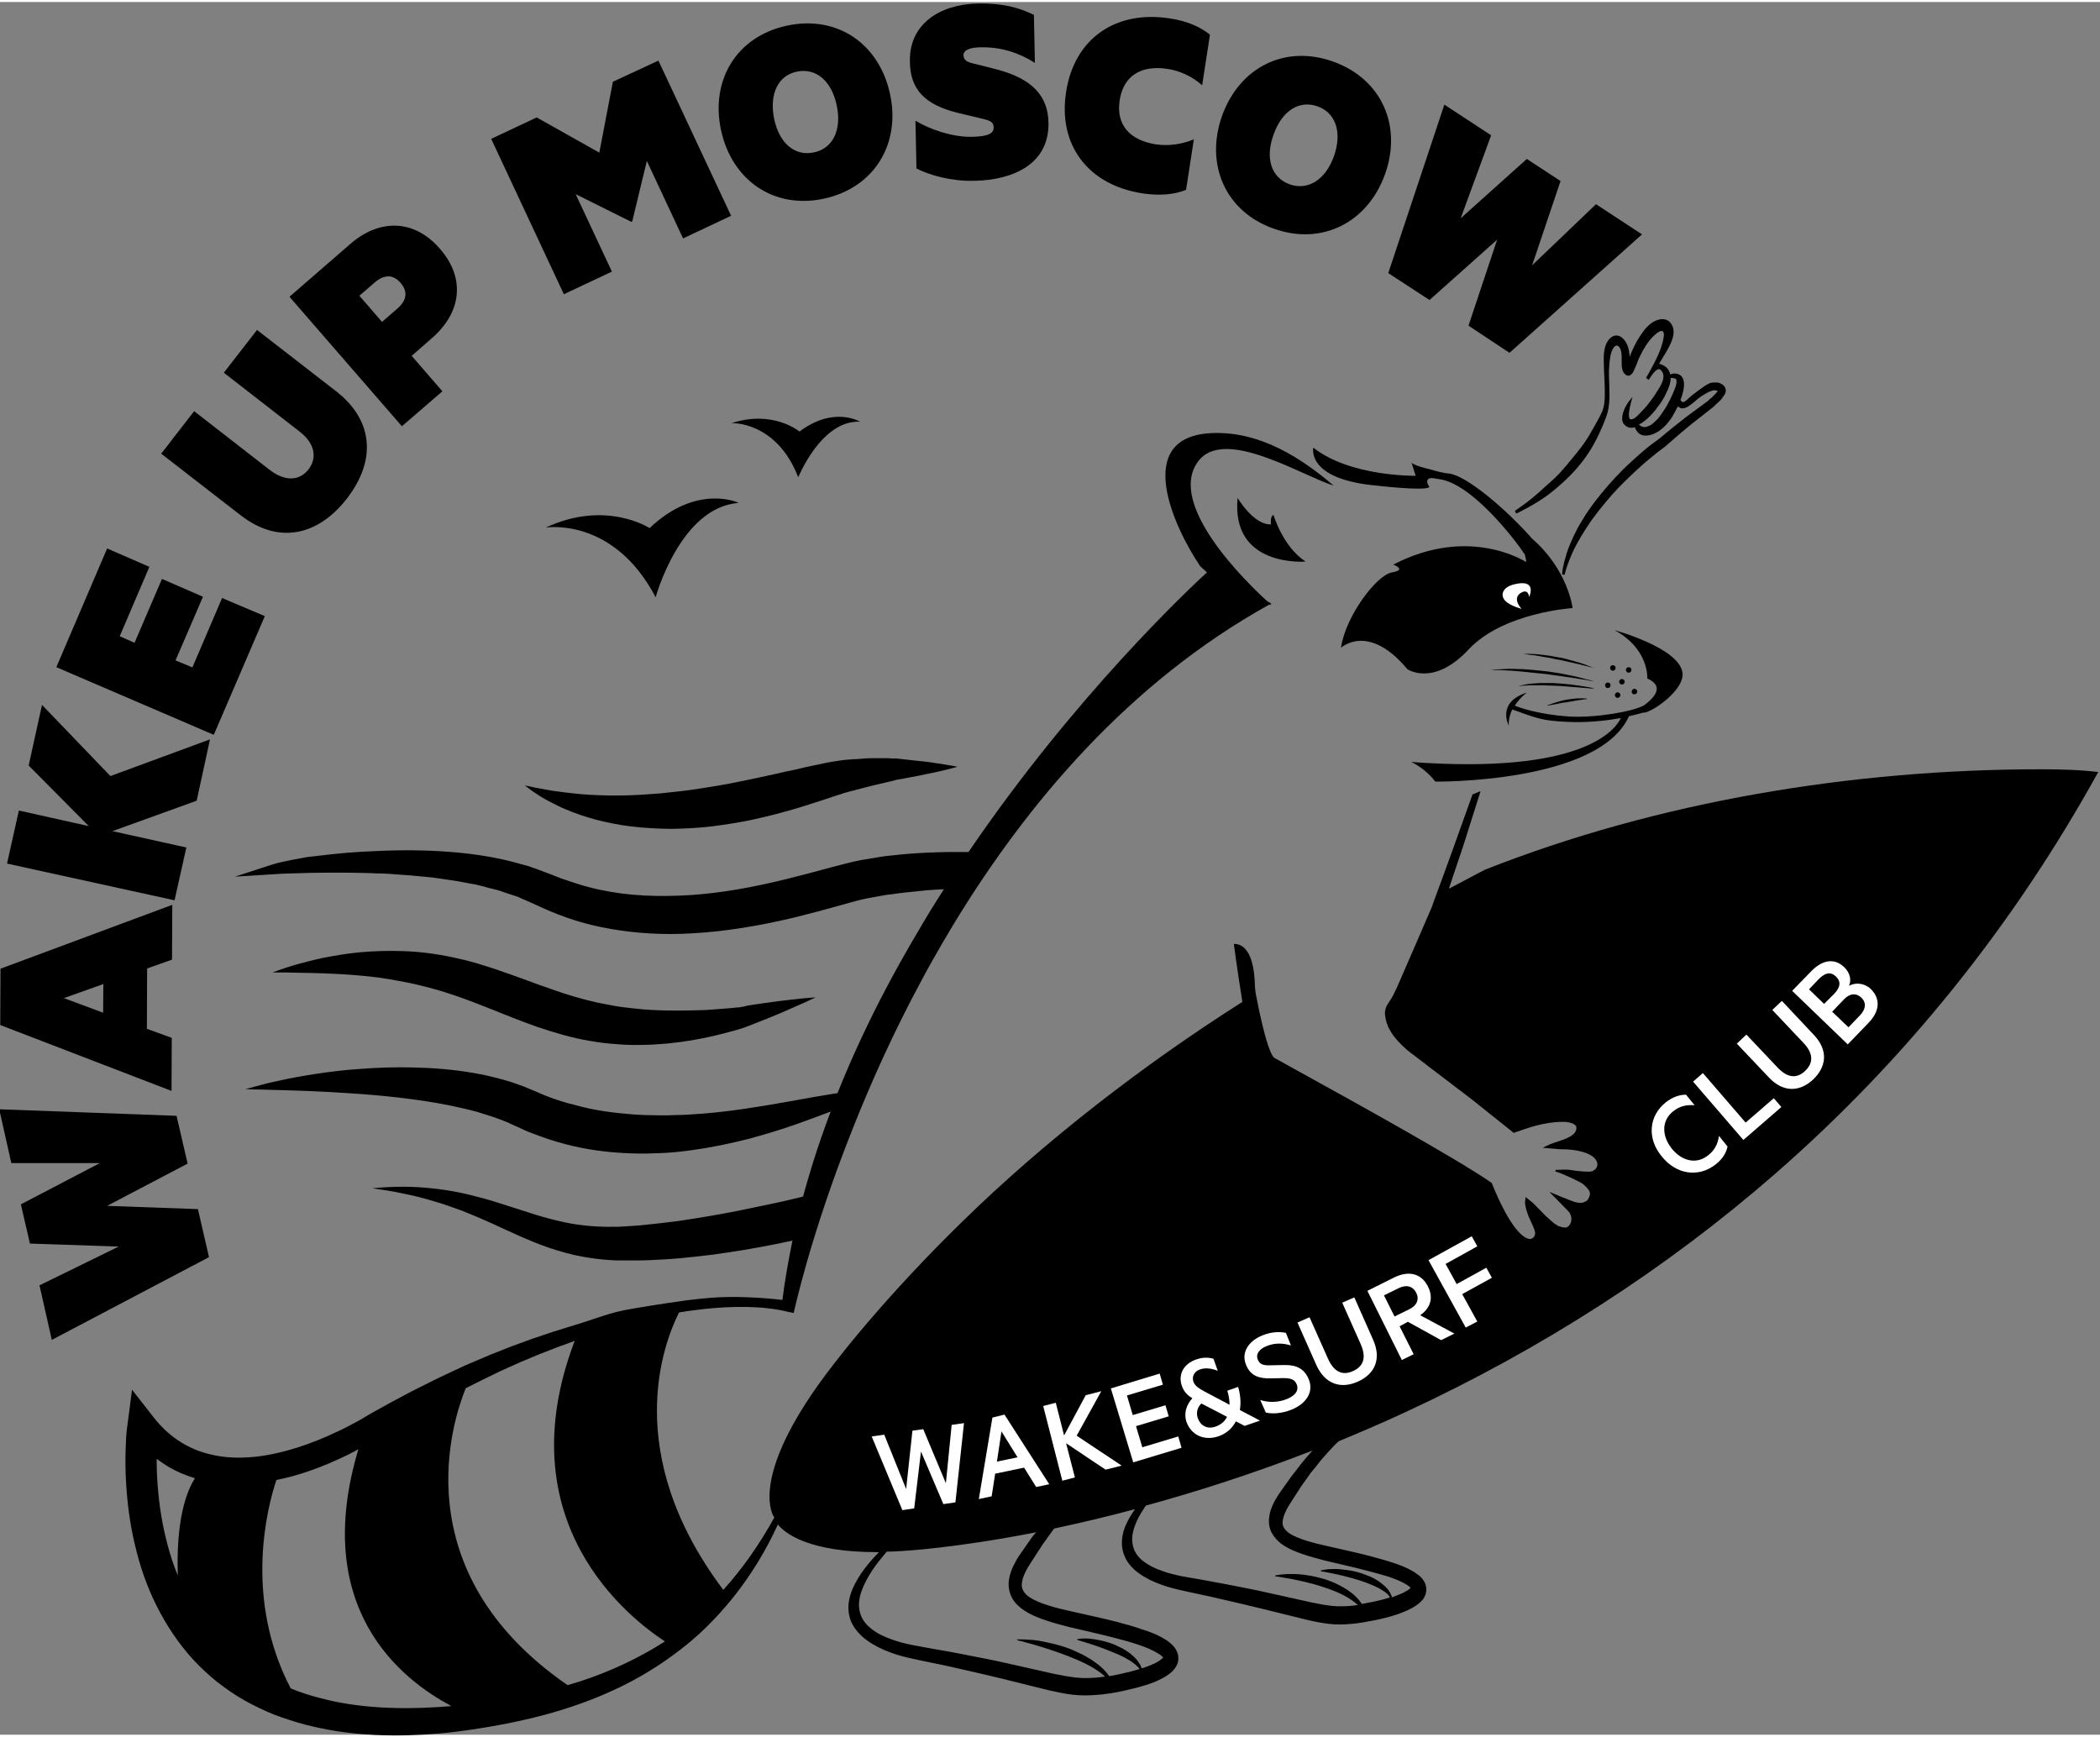 <?xml version="1.0" encoding="utf-8"?>
<!-- Generator: Adobe Illustrator 24.1.1, SVG Export Plug-In . SVG Version: 6.00 Build 0)  -->
<!DOCTYPE svg PUBLIC "-//W3C//DTD SVG 1.1//EN" "http://www.w3.org/Graphics/SVG/1.1/DTD/svg11.dtd">
<svg version="1.1" id="Слой_1" xmlns="http://www.w3.org/2000/svg" xmlns:xlink="http://www.w3.org/1999/xlink" x="0px" y="0px"
	 viewBox="0 0 835 689" style="enable-background:new 0 0 835 689;" xml:space="preserve" height="110px" width="133px">
<rect x="0" y="0" width="835" height="689" fill="#808080" stroke="none"/>
<g>
	<g>
		<path d="M553.5,226.8c-6.1,1-18.5,17.4-20.3,30c0,0,10.8-10.2,26.4,8.5c0,0,10.3,7.1,24.2-7.7c13.8-14.9,41.5-16.6,41.5-16.6
			s-1.8-15.2-16.1-27.6c-9.9-11.3-26.1-25.2-33.1-25.9c-2.4-0.2-4.8-0.9-7.2-1.6c-1.2-0.3-7.3-1.7-7.7-2.9l1.7,5.4
			c0,0-26.1,0.4-40.7-11.2c0,0-2.9,12,23.2,14.9c26.1,2.9,22.8,0.4,22.8,0.4c-0.4-0.3-0.8-1.5-0.7-2c0.3-2,3.3-0.9,4.5-0.8
			c13,1.4,30.6,24.3,34.3,30c0.4,1.5,0.6,2.6,0.5,3c0,0-22.3-14.8-52.8,1C554,223.7,559.6,225.8,553.5,226.8z"/>
		<path d="M570.7,310c0,0,65,0.8,77-26c2.7-0.6,4.6-1.1,5.5-1.4c0.6,0,1.4-0.1,2.4-0.6c5-2.2,14.1-9.5,13.4-15.2
			c-1.2-10-27-17-27-17C655.8,257.3,655,269,655,269c7.3,3.2,2.3,8-1.2,10.6v0c-4.1,2.5-19.6,5.2-30.2,4.5
			c-11.7-0.8-19.4-3.5-21.3-4.3c2.1-3.3,4.8-5.2,4.8-5.2c-12.2,3.9-7.2,13.1-7.2,13.1c-0.1-2.4,0.5-4.5,1.4-6.4
			c10.4,3.8,12.1,4.4,21,4.9c8.6,0.5,16.4-0.4,22.2-1.5c-2.3,4.9-15.5,22.5-83.4,17.5C561.2,302.2,566.6,304.6,570.7,310z"/>
		<path d="M492.1,197.2c-2.7,27.8,27,25.3,27,25.3c-9.1-6-12.7-18.5-12.7-18.5c-1.5,0.4-1,3.7-1,3.7
			C498.5,208.1,492.1,197.2,492.1,197.2z"/>
		<path d="M639.3,270.6c-0.6,0-1.1,0.5-1.1,1.1c0,0.6,0.5,1.1,1.1,1.1c0.6,0,1.1-0.5,1.1-1.1C640.4,271.1,640,270.6,639.3,270.6z"/>
		<path d="M641.3,263.7c-0.6,0-1.1,0.5-1.1,1.1c0,0.6,0.5,1.1,1.1,1.1c0.6,0,1.1-0.5,1.1-1.1C642.4,264.2,641.9,263.7,641.3,263.7z"
			/>
		<path d="M644.9,271.4c0.6,0,1.1-0.5,1.1-1.1c0-0.6-0.5-1.1-1.1-1.1c-0.6,0-1.1,0.5-1.1,1.1C643.8,270.9,644.3,271.4,644.9,271.4z"
			/>
		<path d="M642.1,275.6c0,0.6,0.5,1.1,1.1,1.1c0.6,0,1.1-0.5,1.1-1.1c0-0.6-0.5-1.1-1.1-1.1C642.6,274.5,642.1,275,642.1,275.6z"/>
		<path d="M649.9,275.3c0.6,0,1.1-0.5,1.1-1.1c0-0.6-0.5-1.1-1.1-1.1c-0.6,0-1.1,0.5-1.1,1.1C648.7,274.8,649.2,275.3,649.9,275.3z"
			/>
		<path d="M647.6,264.5c-0.6,0-1.1,0.5-1.1,1.1c0,0.6,0.5,1.1,1.1,1.1c0.6,0,1.1-0.5,1.1-1.1C648.7,265,648.3,264.5,647.6,264.5z"/>
		<path d="M633.2,264.6c-0.8-0.3-1.8-0.7-3.1-1.2c-1.3-0.5-2.9-0.9-4.5-1.4c-0.8-0.2-1.7-0.4-2.6-0.7c-0.9-0.2-1.8-0.5-2.7-0.6
			c-1.8-0.3-3.6-0.7-5.3-0.9c-0.9-0.1-1.7-0.2-2.5-0.3c-0.8-0.1-1.5-0.2-2.2-0.2c-1.4-0.1-2.5-0.1-3.3-0.1c-0.8,0-1.3,0-1.3,0
			s0.5,0.1,1.3,0.2c0.8,0.1,1.9,0.3,3.3,0.4c0.7,0.1,1.4,0.2,2.2,0.4c0.8,0.1,1.6,0.3,2.4,0.4c0.9,0.1,1.7,0.3,2.6,0.5
			c0.9,0.2,1.8,0.4,2.7,0.5c0.9,0.2,1.8,0.4,2.7,0.6c0.9,0.2,1.7,0.4,2.6,0.6c1.7,0.4,3.2,0.7,4.6,1.1c2.7,0.7,4.5,1.1,4.5,1.1
			S633.9,264.9,633.2,264.6z"/>
		<path d="M609.5,266.7c1.3,0.1,2.6,0.3,3.9,0.4c1.3,0.1,2.6,0.3,3.9,0.5c1.3,0.2,2.5,0.3,3.7,0.5c1.2,0.2,2.4,0.4,3.5,0.5
			c1.1,0.2,2.2,0.3,3.1,0.5c1,0.2,1.9,0.3,2.6,0.4c0.8,0.1,1.5,0.3,2,0.4c1.1,0.2,1.8,0.3,1.8,0.3s-0.6-0.2-1.7-0.5
			c-1.1-0.3-2.7-0.7-4.6-1.2c-1.9-0.5-4.2-0.9-6.6-1.4c-1.2-0.2-2.5-0.4-3.7-0.6c-1.3-0.2-2.6-0.4-3.9-0.5c-1.3-0.1-2.6-0.3-3.9-0.4
			c-1.3-0.1-2.6-0.2-3.8-0.3c-1.2,0-2.4-0.1-3.5-0.1c-1.1,0-2.2-0.1-3.2,0c-2,0.1-3.6,0.2-4.8,0.2c-1.1,0.1-1.8,0.1-1.8,0.1
			s0.7,0,1.8,0.1c1.1,0,2.8,0.1,4.7,0.2c1,0,2,0.1,3.2,0.2c1.1,0.1,2.3,0.2,3.5,0.3C607,266.4,608.3,266.6,609.5,266.7z"/>
		<path d="M634.2,273c0,0-0.5-0.1-1.3-0.3c-0.8-0.2-2-0.4-3.4-0.6c-1.4-0.2-3.1-0.5-4.9-0.7c-1.8-0.2-3.7-0.4-5.6-0.5
			c-1-0.1-1.9-0.1-2.9-0.1c-0.9,0-1.9,0-2.8,0c-1.8,0-3.5,0.2-4.9,0.3c-0.7,0.1-1.4,0.2-1.9,0.3c-0.6,0.1-1.1,0.2-1.5,0.3
			c-0.8,0.2-1.3,0.3-1.3,0.3s0.5,0,1.3-0.1c0.4,0,0.9-0.1,1.5-0.1c0.6,0,1.2-0.1,1.9-0.1c0.7,0,1.5,0,2.3,0c0.8,0,1.7,0,2.6,0
			c1.8,0.1,3.7,0.1,5.6,0.2c1.9,0.1,3.8,0.2,5.6,0.4c1.8,0.1,3.4,0.3,4.9,0.4c1.4,0.1,2.6,0.2,3.5,0.3
			C633.7,272.9,634.2,273,634.2,273z"/>
		<path d="M628.7,276.9c-0.8,0-1.7,0-2.7,0.1c-1,0.1-2,0.3-3,0.4c-0.5,0.1-1,0.2-1.5,0.3c-0.5,0.1-1,0.3-1.5,0.4
			c-0.9,0.3-1.8,0.5-2.6,0.8c-0.7,0.2-1.4,0.5-1.8,0.6c-0.4,0.2-0.7,0.3-0.7,0.3s0.3,0,0.7-0.1c0.5-0.1,1.1-0.1,1.9-0.3
			c0.8-0.1,1.7-0.3,2.6-0.5c0.5-0.1,1-0.2,1.5-0.3c0.5-0.1,1-0.1,1.5-0.2c1-0.2,2-0.3,3-0.5c0.9-0.2,1.8-0.3,2.6-0.4
			c0.8-0.1,1.4-0.3,1.9-0.3c0.5-0.1,0.7-0.1,0.7-0.1S630.3,276.8,628.7,276.9z"/>
		<path d="M648,141.1c-0.1-1.5-0.3-2.9-0.8-4.3c-0.7-2-2.4-4.2-4.5-4.2c-0.9,0-1.7,0.4-2.5,1.1c-2.6,2.5-2.6,6.6-2.5,10.3
			c0,1,0.1,2,0.1,3c0.1,2.5,0.3,5.1,0.3,7.7c0,3,0,6-1.3,8.7c-0.8,1.6-1.6,3.2-2.5,4.7c-0.4,0.8-0.9,1.5-1.3,2.3
			c-1.6,2.9-3.5,5.8-6,8.8l-1.3,1.6c-1.7,2.1-3.5,4.3-5.4,6.4c-2.2,2.3-4.6,4.4-7,6.5l-0.6,0.6c-2.5,2.2-5.1,4.4-8,6.4
			c-0.7,0.5-1.3,0.9-2,1.4l-0.3,0.2l0.1,0.4c0,0.1,0.1,0.3,0.2,0.4l0.3,0.3l0.4-0.2c5.8-2.9,10.4-5.7,14.4-9c5-4.1,8.9-8.1,12-12.3
			c3-4,5.5-8.6,7.9-14.5c0.8-1.9,1.6-4,1.9-6.1c0.4-2.4,0.4-4.8,0.3-7.4l0-0.9c-0.1-2.9-0.3-5.9,0-8.8c0.2-2.1,0.4-5.2,1.9-7
			c0.7-0.8,1.5-0.8,2.1,0.1c0.8,1.1,0.9,2.7,0.9,4.2c0,0.3,0,0.7,0,1.1c0,2-0.1,4.7,1.9,5.8c0.3,0.1,0.5,0.2,0.8,0.2
			c0.9,0,1.5-0.9,1.9-1.5c0.6-1.2,1.1-2.4,1.6-3.7c0.3-0.9,0.7-1.8,1.1-2.6c1.6-3.3,3.3-5.9,5.2-7.8c1.8-1.8,2.8-2.2,3.4-2.2
			c0.3,0,0.4,0.1,0.6,0.3c0.4,0.5,0.3,1.6,0.2,2.2c-0.2,1.4-0.6,2.8-1,4c-1.1,3.2-2.7,6.2-3.9,8.4c-0.6,1.1-1.2,2.3-1.9,3.4
			l-0.2,0.3l0.3,0.3c0.1,0.1,0.3,0.2,0.4,0.3l0.4,0.2l0.3-0.5c0.8-1.2,2.4-3.7,3.7-3.7c0.5,0,0.9,0.4,1.4,1.2c1.2,2.2-0.4,4.9-1.7,7
			c-0.2,0.3-0.4,0.6-0.6,0.9c-0.9,1.6-2,3-3.3,4.7c-1,1.3-2.2,2.6-3.2,3.6l-0.3,0.3c-0.9,0.9-1.8,1.9-2.9,2.2
			c-0.5,0.1-0.8,0.1-1-0.2c-0.8-1.1,0.1-4.8,0.4-6l0.7-2.7l-1.5,1.9c-1.1,1.5-3.1,5.1-2.5,7.7c0.2,1,0.9,1.8,1.9,2.3
			c0.5,0.3,1,0.4,1.7,0.4c0.5,0,0.9-0.1,1.3-0.2c0.6,1.3,1.3,2.6,2.9,3.1c0.5,0.2,1,0.2,1.6,0.2c1.4,0,2.7-0.5,3.5-0.9
			c2.6-1.2,5-3.5,7.1-6.9c0.7-1.2,1.3-2.4,1.9-3.6l0,0.4l0.2-0.7c0.6,0.7,1.2,0.9,1.8,0.9c1.6,0,3.5-1.6,4.9-2.8
			c0.3-0.2,0.6-0.5,0.8-0.7c1-0.8,1.8-1.4,2.7-1.9c0.9-0.5,1.6-1,2.4-1.3c0.1-0.1,0.2-0.1,0.4-0.1l0.2-0.1c0.1,0,0.1,0,0.2-0.1
			c0.1,0,0.2-0.1,0.3-0.1l0.5-0.1l0.6,0c0.3,0,0.7,0.2,1,0.3c0,0.1-0.2,0.3-0.3,0.4l-0.6,0.7c-0.1,0.1-0.3,0.3-0.4,0.4l-0.9,0.9
			l-0.7,0.6c-0.2,0.1-0.4,0.3-0.5,0.5c-0.3,0.3-0.6,0.5-1,0.8l-8,5.9c-0.4,0.3-0.7,0.5-1,0.8l-3.7,2.9c-0.8,0.6-1.5,1.2-2.2,1.8
			l-0.9,0.7c-1,0.8-2,1.7-3,2.5c-1.2,0.9-2.4,1.8-3.4,2.5c-1,0.8-2.1,1.6-3.3,2.7c-2.1,1.8-4.2,3.7-6.3,5.7c-1,0.9-2,1.9-3,3
			c-1,1-2,2-2.9,3.1c-1,1.1-2,2.2-2.8,3.2c-1,1.2-1.9,2.2-2.7,3.3c-1,1.2-1.8,2.3-2.6,3.4c-0.9,1.3-1.8,2.5-2.4,3.5
			c-0.7,1.1-1.5,2.4-2.2,3.6c-0.8,1.3-1.4,2.6-2,3.8c-0.2,0.5-0.5,0.9-0.7,1.4l-0.2,0.5c-0.3,0.6-0.6,1.3-0.9,2
			c-0.6,1.4-1.1,2.8-1.5,4l-0.2,0.8c-0.3,1.1-0.7,2.2-0.9,3.3c-0.3,1.1-0.5,2.2-0.6,3.3l-0.1,0.9l1,0.2l0.2-0.8
			c0.3-1.1,0.6-2.2,1-3.2c0.3-1,0.8-2.1,1.2-3.1l0.5-1.2c0.5-1.1,1-2.2,1.6-3.3c0.4-0.8,0.9-1.7,1.4-2.5c0.2-0.4,0.4-0.7,0.6-1.1
			c0.7-1.1,1.4-2.3,2.2-3.5c0.5-0.8,1.1-1.6,1.6-2.4c0.2-0.3,0.5-0.7,0.7-1c0.7-0.9,1.6-2.1,2.5-3.3c0.9-1.1,1.8-2.2,2.6-3.2
			l0.3-0.4c0.8-0.9,1.6-1.8,2.4-2.8c0.9-1,1.9-2,2.8-3c1-1,1.9-2,2.9-2.9l0.5-0.5c0.8-0.8,1.7-1.6,2.5-2.4c2.1-1.9,4.1-3.8,6.2-5.5
			l3.2-2.6c0.9-0.7,2.1-1.6,3.3-2.5l0.1-0.1c1-0.9,2-1.7,3-2.6l0.8-0.7c0.7-0.6,1.5-1.3,2.2-1.9l3-2.5c0.2-0.2,0.4-0.3,0.6-0.5
			c0.3-0.3,0.6-0.5,1-0.8l7.9-6.2c0.4-0.3,0.7-0.6,1-0.9c0.2-0.2,0.3-0.3,0.5-0.5l0.8-0.7l1-1c0.2-0.2,0.3-0.3,0.5-0.6l0.6-0.9
			c0.8-0.9,1.1-2,0.8-2.9c-0.2-0.9-0.9-1.6-1.8-2c-0.6-0.4-1.3-0.5-2-0.5l-1,0c-0.2,0-0.5,0.1-0.7,0.1l-0.1,0
			c-0.3,0-0.5,0.1-0.7,0.2l-0.4,0.2c-0.2,0.1-0.4,0.2-0.6,0.3c-1.5,0.8-6.4,4.5-7.4,5.5l-0.3,0.3c-0.6,0.5-1.1,1.1-1.9,1.2
			c-0.4,0-0.7-0.4-1-0.8c1.1-3,2.1-6.7,0.8-8.9c-0.5-0.9-1.3-1.4-2.4-1.6c-0.9-0.2-1.7,0-2.5,0.3c-0.3-1.6-1.2-2.8-2.7-3.6
			c-0.5-0.2-1.1-0.5-1.7-0.7c0.5-0.8,0.9-1.5,1.4-2.3c0.9-1.5,1.9-3.1,2.7-4.7c2-3.8,2.2-6.9,0.6-9c-0.8-1.1-2-1.7-3.4-1.7
			c-1.4,0-3,0.6-4.4,1.6c-2.5,1.9-4.2,4.6-5.7,7.1C649.7,137,648.7,139.1,648,141.1z M662.6,155.3c0.3-0.6,0.6-1.1,0.8-1.8
			c0.1-0.2,0.1-0.3,0.2-0.5c0.2-0.4,0.3-0.8,0.4-1.3c0-0.2,0.1-0.4,0.1-0.5c0.1-0.4,0.2-0.8,0.2-1.3l0-0.4c0.1,0,0.2,0,0.2,0l0.2,0
			c0.5,0,0.9,0.1,1.3,0.2c0.3,0.1,0.6,0.3,0.6,0.9c0.1,0.6-0.1,1.5-0.3,2.2c-0.3,0.9-0.7,1.9-1.1,2.8c-0.1,0.3-0.3,0.6-0.4,0.9
			c-0.1,0.2-0.2,0.4-0.3,0.6c-0.1,0.2-0.2,0.4-0.3,0.7c-0.1,0.3-0.3,0.6-0.4,0.8c-0.2,0.4-0.4,0.8-0.6,1.1c-0.3,0.7-0.7,1.3-1.1,1.9
			c-0.4,0.7-0.9,1.4-1.4,2.1l-0.4,0.6l-1,1.3c-0.2,0.2-0.4,0.4-0.6,0.6c-0.2,0.2-0.3,0.3-0.4,0.4c-0.7,0.7-1.4,1.3-2.1,1.7
			c-0.7,0.3-1.4,0.7-2.1,0.7c-0.6,0.1-1.1-0.1-1.5-0.3l-0.2-0.1c-0.2-0.1-0.3-0.2-0.4-0.3l-0.1-0.1c-0.1-0.1-0.1-0.1-0.2-0.2
			c0.3-0.2,0.6-0.3,0.9-0.5c1.1-0.7,2.1-1.5,3.2-2.6c0.9-0.8,1.7-1.8,2.7-3l0.1-0.2c0.4-0.5,0.7-1,1.1-1.4l1.1-1.6
			C661.4,157.7,662.1,156.5,662.6,155.3z"/>
		<polygon points="78.7,480 42.6,478.7 74.6,461.9 70.2,442.9 -0.3,440.3 4.5,461.7 39.7,461.7 8.3,478.1 11.9,493.7 47.2,494.9 
			15.7,510.3 20.6,532 83.1,499.1 		"/>
		<path d="M68.3,411.9l-9.9-3.6l0.1-24l9.9-3.5l0.1-21.8L0.2,384.4l-0.1,22.4L68.2,433L68.3,411.9z M41,401.9l-15.6-5.8l15.7-5.6
			L41,401.9z"/>
		<polygon points="74.1,336.2 44.7,329.7 78.2,317.6 83.5,293.2 43.9,307.8 16.7,279.5 11.4,303.6 35.3,327.7 7.5,321.5 2.8,342.6 
			69.4,357.2 		"/>
		<polygon points="105.3,244.2 88.3,237 76.5,264.6 69.8,261.8 80.7,236.5 64.4,229.4 53.5,254.8 47.6,252.2 59.4,224.6 42.6,217.3 
			22.4,264.5 85,291.4 		"/>
		<path d="M137.9,197.5c11.7-15.1,10.7-31-4.1-42.6l-31.6-24.5L89,147.4l30.1,23.4c6.1,4.7,7.1,10.4,3.6,15c-3.5,4.6-9.3,5-15.4,0.3
			l-30.1-23.4l-13.1,16.9l31.6,24.5C110.5,215.6,126.2,212.5,137.9,197.5z"/>
		<path d="M175.9,154.8l-12.2-14.1l8.1-7.1c11.4-9.9,13.6-23.5,3.1-35.5c-10.4-12-24.2-11.8-35.6-1.9l-24.2,21l44.7,51.5
			L175.9,154.8z M157.9,122l-6,5.2l-9-10.4l6-5.2c4.2-3.6,7.6-3.1,10.4,0.1C162,114.9,162.1,118.4,157.9,122z"/>
		<polygon points="243.3,107.2 228.9,76.4 251,87.4 251.4,87.2 257.2,63.2 271.6,94 290.7,85 261.8,23.3 243.7,31.7 238.3,59.9 
			213.4,45.9 195.3,54.4 224.2,116.2 		"/>
		<path d="M327.6,78.2c20-4.3,30.6-21.8,26.3-41.6c-4.3-20-21-31.5-41-27.2c-20,4.3-30.5,21.6-26.2,41.6
			C291,70.8,307.6,82.5,327.6,78.2z M316.8,27.7c7.4-1.6,13.8,3.4,15.9,13.4c2.1,10-1.7,17.2-9.1,18.7c-7.4,1.6-13.7-3.4-15.8-13.4
			C305.8,36.4,309.5,29.2,316.8,27.7z"/>
		<path d="M380.9,44.1l10.5,2.5c2.3,0.6,3.7,1.2,3.7,3.3c0.1,3.2-4.5,3.6-8.9,3.7c-7.6,0.1-16.4-2.9-22.2-6.4l0.4,19
			c5.3,2.7,13.8,5.1,22.9,4.9c16.1-0.3,29.9-7,29.6-23.1c-0.2-10.7-6.5-17.4-20.2-21.1l-9.8-2.5c-2.3-0.5-3.8-1.3-3.8-3.3
			c0-2.2,3.1-3.1,7.2-3.1c7.7-0.1,14.7,2.1,21.2,6.2l-0.4-19.1c-5.8-2.8-12.2-4.7-22.3-4.5c-15.4,0.3-27.3,8.4-27,22.9
			C361.8,34.9,367.9,40.9,380.9,44.1z"/>
		<path d="M454.3,76.1c6.8,1,12.6,0.5,17.3-1.4l3.1-20.1c-5,2.1-10.3,2.7-15.1,2c-10.3-1.6-15.9-7.7-14.4-17.5
			c1.5-9.9,8.7-14.1,19-12.5c4.8,0.7,9.7,2.9,13.8,6.5l3.1-20.1c-3.9-3.2-9.3-5.5-16.1-6.5c-21.6-3.3-37.9,8.2-41.1,29.3
			C420.6,56.9,432.7,72.8,454.3,76.1z"/>
		<path d="M506.4,90.1c19.2,6.9,37.4-2.4,44.3-21.6c6.9-19.2-1.3-37.9-20.6-44.8c-19.2-6.9-37.3,2.3-44.2,21.6
			C479.1,64.6,487.2,83.3,506.4,90.1z M506.4,52.7c3.4-9.6,10.3-13.8,17.5-11.2c7.1,2.5,9.9,10.2,6.5,19.8
			c-3.4,9.6-10.5,13.7-17.6,11.2C505.6,69.9,502.9,62.3,506.4,52.7z"/>
		<polygon points="568.4,118.5 595.3,94.5 583.9,128.7 600.2,139.5 652.9,92.4 634.6,80.4 609.2,104.7 620.5,71.2 607.1,62.4 
			580.8,86 592.9,53 574.3,40.8 552,107.8 		"/>
		<path d="M811.4,305.1c-74.5,0-152.1,12.7-221.1,40l-14.2,7.5c1.9-5.8,3.9-11.6,4.9-14.6c1.1-3.4,2.3-6.9,3.3-10.3l4.4-13.9
			l-3.2,1.3c-4.7,13.1-10.6,29.8-15.5,42.8c0,0,0,0,0,0c-0.3,0.8-0.5,1.4-0.6,1.8c-0.1,0.2-12.2,28.3-13.7,31.6
			c-0.8,1.7-1.5,3.3-2.5,5l-1,1.5l0,0l-0.5,0.8c-0.1,0.2-0.2,0.3-0.3,0.5l-0.1,0.2l-0.1,0.3c0,0.1-0.2,0.4-0.2,0.4l0,0.1
			c0,0.1-0.1,0.3-0.1,0.4l0,0.1c0,0.2,0,0.3-0.1,0.3c-0.1,0.2-0.1,0.5-0.1,0.8c0,0.3,0,0.6,0,0.9l0,0.1l0.1,0.5
			c0.1,0.5,0.1,1.1,0.3,1.7c0.1,0.6,0.3,1.1,0.5,1.6c0.1,0.2,0.2,0.4,0.2,0.6l0,0.1c0,0,0.2,0.4,0.3,0.6c0.3,0.5,0.5,1,0.9,1.6
			c1.5,2.5,3.8,5,6.7,7.5l0.4,0.3c0.5,0.4,1.1,0.9,1.7,1.3l6.4,4.9l17.2,13.1l16.5,13.2l0.5-0.2c0.3-0.1,0.7-0.3,1.2-0.4
			c3.4-1.2,10.4-3.8,17.6-3.8c0.2,0,0.5,0,0.7,0c1.8,0,4.8,0.7,4.9,2.2c0.3,3.3-4.8,4.8-8.8,6.1c-1.6,0.5-3.6,1.5-4.6,2l7,0.6
			c0.3,0,0.6,0,0.8,0c5.3,0,12.1,1.3,13.7,4.8c0.5,1.1,0.4,2.8-1.5,3.8c-0.2,0.1-0.6,0.3-1.7,0.3c-1.8,0-4.4-0.2-6.8-0.6
			c-2.1-0.4-5-0.1-6.3-0.1l-0.2,0.6c3.9,1.2,10.1,4.3,11,5c1.9,1.6,2.8,2.8,2.8,3.8c0,0.7-0.3,1.5-0.9,2.5c-0.4,0.6-1.3,0.9-2,1.1
			c-0.2,0.1-0.4,0.1-0.7,0.1h-0.1c-1.6,0-2.6-0.4-3.6-0.8l-0.3-0.1c-0.3-0.1-5.9-2.3-8.4-3.4l0,0.1l6.5,6.6l0.1,0.1
			c0.4,0.4,0.8,0.8,1.2,1.3c0.4,0.6,0.7,1.4,0.8,2.2c0,0.1,0,0.3,0,0.4l0,0.5c-0.1,1.2-1,2.7-2.1,2.9c-0.2,0-0.4,0-0.6,0
			c-0.6,0-1-0.1-1.6-0.3l-0.6-0.2l-0.1,0l-0.4-0.2l-0.3-0.2c-0.1-0.1-0.2-0.1-0.3-0.2c-0.5-0.3-1-0.6-1.5-1.1
			c-0.9-0.8-1.8-1.6-2.6-2.3l-4.7-4.8c-0.8-0.7-1.4-1.3-2-1.7l-1.4-1.1l-0.2,1.8c-0.1,1.4,0.6,4.4,2.4,8.1c1.2,2.6,2,4.2,1.4,5.5
			c-0.4,0.9-1.3,1.2-1.7,1.3l0,0h0c-4-0.1-9.6-8.1-15.2-21.9l-0.1-0.3l-0.2-0.2c-13.6-9.5-55.8-32.8-76.1-44
			c-5.2-2.9-8.9-4.9-10.1-5.6c-1-0.6-3.4-4.3-7.5-25.6c0,0,0,0,0,0c-0.3-2-0.4-3.9-0.4-5.2c-0.9-16-8.3-14.5-8.3-14.5
			s1.4,10.6,3.4,23c-39.4,25-78.6,55.3-111.4,87.4c-29.3,28.6-50.7,55-60.1,69c-23.5,34.9-15.2,47.8-14.7,48.5c0,0,0,0.1,0.1,0.1
			c-2.9,5.3-6.1,10.4-9.6,15.4c-3.3,4.7-6.9,9.2-10.7,13.4c-41-54.5-23.5-98.6-17.6-110.3c3.4-0.6,6.7-1,10.1-1.4
			c5.7-0.6,11.4-0.9,17.1-0.8c2.9,0.1,5.7,0.2,8.6,0.6c2.8,0.3,5.7,0.8,8.5,1.6c-0.1-0.1-0.3-0.1-0.4-0.2l1.7,0.4
			c0,0,6.5-30.7,23.3-72.9c7.2-18.2,16.3-38.6,27.6-59.5c1.3-2.5,2.7-5,4.1-7.5c2.7-4.8,5.5-9.6,8.4-14.4
			c29.1-48,69.8-96.4,125.7-127.4c0.3,0.1,0.6,0.1,0.9,0.2c0,0-0.2-0.1-0.5-0.4c0.1-0.1,0.3-0.2,0.4-0.2l-1.6-0.9
			c-7.9-7.2-40.1-38.3-27.6-55.5c10.3-14.2,41.3,5.6,54,9.5c-12.7-10.8-29-21.6-48.2-20.9c-32.1,1.2-15.4,37.4-4.9,52.9
			c0,0,1,1,2.7,2.5c-6.4,5.9-52.3,48.7-94.8,111.2c-1.7,0-3.4,0-5.2,0c-2.6,0-5,0-7.3,0.1l-5,0.2l-5,0.3c-2.8,0.2-5.6,0.5-8.3,0.8
			l-1.9,0.2c-1.6,0.2-3.1,0.4-4.5,0.7l-5.5,0.9c-2.1,0.4-3.7,0.8-5.4,1.2l-6.9,1.8c-5.9,1.6-11.5,3.1-17.2,4.5
			c-14.1,3.5-26.5,5.6-38,6.4c-6.7,0.4-12.9,0.5-18.6,0.2c-6.2-0.3-12.2-1.1-17.8-2.3c-1.4-0.3-2.8-0.6-4.2-1
			c-1.2-0.3-2.7-0.7-4.2-1.2l-0.6-0.2c-1.2-0.4-2.3-0.7-3.4-1.1c-0.5-0.2-1-0.4-1.5-0.5c-0.8-0.3-1.6-0.5-2.5-0.9
			c-0.5-0.2-1-0.4-1.5-0.6c-0.9-0.4-1.8-0.7-2.6-1l-4.5-1.7c-0.5-0.2-1-0.4-1.5-0.5c-1-0.4-2-0.8-3-1l-4.4-1.2
			c-12.4-3.3-24.3-4.2-33.2-4.6c-3-0.1-6.1-0.2-9.3-0.2c-6.6,0-12.8,0.3-18.6,0.6c-8.5,0.5-15.9,1.5-21.3,2.1l-0.1,0
			c-9.8,1.8-11.7,2.3-13.6,2.9l-15.1,4.9l15.9-1c2.5-0.2,6-0.3,10.4-0.4l3-0.1c3.8-0.1,7.3-0.1,10.9-0.1c3.4,0,6.8,0,10.1,0.1
			c1.3,0,2.6,0.1,4,0.1c0.7,0,1.5,0.1,2.2,0.1l1,0c1.8,0.1,3.7,0.1,5.5,0.3l6.9,0.5l7.3,0.7c1.5,0.1,3.1,0.4,4.7,0.6
			c0.9,0.1,1.8,0.3,2.7,0.4c2.3,0.3,4.7,0.7,7.2,1.2l4.3,0.8c0.8,0.2,1.6,0.4,2.4,0.6c0.5,0.1,1,0.2,1.4,0.4l4,1
			c0.8,0.2,1.5,0.4,2.3,0.7c0.5,0.2,1,0.3,1.4,0.5l4,1.3c0.7,0.2,1.4,0.5,2.2,0.9c0.5,0.2,1,0.4,1.4,0.6l3.8,1.7l4.2,1.9
			c3.4,1.5,6.5,2.7,9.1,3.6c1.7,0.6,3.4,1.1,4.7,1.5c1.6,0.5,3.3,0.9,4.8,1.3c10,2.4,20.6,3.6,31.5,3.6c3,0,6-0.1,9-0.3
			c12.4-0.7,25.7-2.8,40.7-6.4c5.6-1.4,11.2-2.9,16.6-4.4l7.6-2.1c1.5-0.4,3.1-0.8,4.3-1l5.5-1c1.4-0.3,2.8-0.5,4.1-0.6
			c0.7-0.1,1.4-0.2,2.1-0.3c2.3-0.3,4.7-0.6,7.2-0.8l4.7-0.5l4.7-0.3c0.7,0,1.4-0.1,2.1-0.1c-2.8,4.4-5.7,9-8.4,13.6
			c-3.3,5.5-6.5,11.1-9.7,16.8c-1.5,2.8-3.1,5.6-4.6,8.5c-7.2,13.6-13.8,27.7-19.6,42.2c-0.5,0.1-1,0.1-1.5,0.2
			c-5.1,0.8-10.7,1.8-16.7,2.9c-6,1.1-12.6,2.2-19.4,3.2c-6.9,1-14.1,1.8-21.5,2.2c-1.9,0.1-3.7,0.2-5.6,0.2c-0.9,0-1.9,0.1-2.8,0.1
			c-0.9,0-1.9,0-2.8,0c-3.8,0-7.6-0.1-11.4-0.4c-7.6-0.6-15.3-1.6-22.6-3.7l-2.8-0.7c-0.9-0.2-1.8-0.6-2.7-0.8
			c-0.9-0.3-1.8-0.6-2.7-0.9l-2.5-0.9c-0.4-0.2-0.8-0.3-1.3-0.5l-1.4-0.6l-2.8-1.2l-2.9-1.2c-1-0.5-2.1-0.8-3.1-1.2
			c-4.2-1.6-8.3-2.6-12.4-3.6c-4.1-0.9-8.2-1.6-12.2-2.1c-8-1-15.7-1.3-23-1.3c-7.3,0-14.1,0.5-20.3,1c-12.5,1.2-22.8,3.2-29.9,4.8
			c-3.6,0.8-6.3,1.6-8.2,2.1c-1.9,0.5-2.9,0.8-2.9,0.8s1,0,3,0.1c1.9,0,4.8,0.1,8.4,0.2c3.6,0.1,8,0.2,13,0.4
			c5,0.2,10.6,0.5,16.7,0.9c6.1,0.4,12.7,0.9,19.5,1.7c6.9,0.8,14.1,1.8,21.3,3.3c1.8,0.4,3.6,0.8,5.4,1.2c1.8,0.4,3.6,0.9,5.4,1.4
			c3.6,1.1,7.1,2.2,10.5,3.6c0.9,0.3,1.7,0.7,2.5,1.1l2.7,1.2l2.8,1.3l1.4,0.6c0.5,0.2,1.1,0.4,1.6,0.6l3.2,1.2
			c1.1,0.4,2.1,0.7,3.2,1.1c1.1,0.3,2.1,0.7,3.2,1l3.2,0.9c8.6,2.3,17.3,3.4,25.9,3.7c2.1,0.1,4.3,0.1,6.4,0.1
			c2.1-0.1,4.2-0.1,6.3-0.2c4.2-0.2,8.2-0.6,12.2-1.2c8-1.1,15.5-2.7,22.5-4.5c7-1.9,13.5-3.9,19.4-6c4.7-1.7,9.1-3.3,13-4.8
			c-2.6,6.8-5,13.8-7.2,20.8c-1.3,4.3-2.6,8.6-3.8,13c-0.7,0.2-1.3,0.3-2,0.5c-4,1-8,1.9-12,2.7c-4,0.8-8,1.7-12,2.5
			c-4,0.8-8,1.5-12.1,2.2c-4,0.7-8,1.3-12.1,1.9c-4,0.5-8.1,1-12.1,1.4l-3,0.3l-3,0.2c-1,0.1-2,0.1-3.1,0.2l-1.6,0.1l-0.4,0l-0.3,0
			l-0.7,0c-7.8,0.2-15.5-0.5-23.2-2.4c-3.8-0.9-7.7-2-11.6-3.3l-11.9-3.8c-4-1.3-8.2-2.4-12.3-3.4c-4.2-1-8.4-1.7-12.6-2.2
			c-4.2-0.5-8.5-0.8-12.7-0.8c-4.2,0-8.4,0.2-12.6,0.6c4.2,0.6,8.3,1.2,12.3,2.1c4.1,0.8,8.1,1.8,12,3c3.9,1.1,7.8,2.5,11.6,3.9
			c3.8,1.5,7.5,3.1,11.3,4.8c3.8,1.7,7.5,3.5,11.4,5.2c3.9,1.7,7.9,3.4,12.1,4.8c4.2,1.4,8.5,2.6,12.9,3.4c4.4,0.8,8.8,1.3,13.3,1.5
			l0.8,0l0.5,0l0.4,0l1.6,0c1,0,2.1,0,3.2,0l3.3,0l3.2-0.1c4.3-0.2,8.6-0.4,12.8-0.8c4.3-0.4,8.5-0.9,12.7-1.4
			c4.2-0.6,8.4-1.2,12.6-1.9c4.2-0.7,8.4-1.5,12.5-2.3c2.2-0.5,4.4-0.9,6.6-1.4c-1.6,7.8-3,15.7-4,23.6c-6.8-0.8-19.1-1.7-29-0.8
			c-1.8,0.1-5.2,0.5-9.4,1c-9.3,1.3-22,3.3-25.9,4.2c-5.7,1.2-13,4.1-18.6,5.7l-1.6,0.5l-6.8,2.1l-8.3,2.8l-8.2,3l-8.1,3.2l-8,3.4
			c-2.7,1.1-5.3,2.4-7.9,3.6c-2.7,1.2-5.3,2.5-7.9,3.8c-2.6,1.3-5.2,2.6-7.8,3.9l-7.7,4.1l-7.6,4.2l-1.9,1.1l-0.5,0.3l-0.1,0.1
			l-0.1,0l-0.3,0.2l-0.2,0.1l-0.8,0.5c-1.2,0.7-2.4,1.4-3.6,2c-2.4,1.3-4.9,2.6-7.4,3.7c-5,2.4-10.2,4.4-15.4,6.1
			c-5.2,1.6-10.6,2.9-15.9,3.5c-5.3,0.6-10.6,0.6-15.7-0.3c-5.1-0.9-9.9-2.6-14.1-5.2c-4.3-2.6-8-6-11.2-10.1l-8.6-11l-1.8,13.9
			c-0.2,1.3-0.3,2.2-0.4,3.3c-0.1,1.1-0.2,2.1-0.2,3.2c-0.1,2.1-0.2,4.2-0.2,6.4c-0.1,4.2,0.1,8.5,0.4,12.7
			c0.6,8.4,1.9,16.9,4.1,25.2c2.1,8.3,5.2,16.4,9.3,24c4.1,7.6,9.2,14.8,15.4,21c3.1,3.1,6.4,6,9.9,8.5c3.5,2.6,7.2,4.9,11.1,6.9
			c3.9,2,7.8,3.8,11.9,5.2c4.1,1.4,8.2,2.7,12.3,3.6c8.3,2,16.8,3,25.2,3.4c8.4,0.4,16.8,0.1,25.1-0.6c8.3-0.7,16.5-2,24.6-3.5
			c8.1-1.5,16.2-3.4,24.2-5.9c4-1.2,7.9-2.6,11.8-4.1c3.9-1.5,7.7-3.2,11.5-5c7.5-3.7,14.7-8,21.4-13c3.4-2.5,6.6-5.1,9.7-7.9
			c3.1-2.8,6-5.8,8.8-8.9c5.6-6.2,10.5-12.9,14.8-19.9c2.9-4.8,5.6-9.8,7.9-14.9c2.8,3.5,12.2,11,39.5,11c0.2,0,0.5,0,0.7,0
			c-4.1,4.2-8,8.9-10.5,14.6c-1.3,3.1-2.1,6.6-1.4,10.2c0.3,1.8,1,3.5,2,5c1,1.5,2.2,2.8,3.5,4c2.7,2.3,5.7,3.9,8.7,5.2
			c3.1,1.3,6.2,2.3,9.4,3c3.2,0.7,6.2,1.4,9.4,2c3.1,0.6,6.2,1.3,9.3,2c6.2,1.4,12.3,2.8,18.5,4.3l18.5,4.6c3.1,0.7,6.3,1.4,9.7,1.8
			c3.4,0.4,6.9,0.3,10.2,0c1.7-0.1,3.3-0.4,4.9-0.6l2.4-0.4c0.8-0.2,1.6-0.3,2.4-0.5c3.2-0.7,6.4-1.5,9.6-2.5
			c1.6-0.5,3.2-1.1,4.8-1.9c1.6-0.8,3.2-1.6,4.9-3.1c0.2-0.2,0.4-0.4,0.6-0.6c0.2-0.2,0.4-0.4,0.6-0.7c0.4-0.6,0.8-1.1,1.1-1.9
			c0.1-0.2,0.1-0.4,0.2-0.5c0.1-0.2,0.1-0.4,0.1-0.6c0.1-0.4,0.2-0.8,0.1-1.3c0-0.4,0-0.9-0.1-1.3c-0.1-0.4-0.2-0.8-0.4-1.2
			c-0.6-1.4-1.5-2.4-2.3-3.1l-0.6-0.5l-0.6-0.5c-0.4-0.3-0.8-0.6-1.2-0.8c-3.2-2-6.3-3.1-9.5-4.1l-2.4-0.8l-2.3-0.7
			c-1.6-0.4-3.2-0.9-4.7-1.3c-6.2-1.6-12.5-2.9-18.6-4.3c-3.1-0.7-6.1-1.4-8.9-2.3c-2.9-0.9-5.7-2-7.7-3.4c-1-0.7-1.8-1.5-2.3-2.4
			c-0.5-0.8-0.7-1.8-0.6-2.9c0.2-2.3,1.4-4.9,3-7.4l5.1-7.9l2.7-3.8l1.4-1.9c0.2-0.3,0.4-0.6,0.7-0.9c9.8-2.1,20.6-4.6,32.1-7.7
			c-1.4,2-2.7,4.1-3.7,6.4c-1.2,2.8-1.9,6.1-1.3,9.5c0.3,1.7,1,3.3,1.8,4.7c0.9,1.4,2,2.6,3.2,3.7c2.5,2.1,5.2,3.6,8.1,4.8
			c2.8,1.2,5.7,2.1,8.7,2.8c3,0.7,5.7,1.3,8.6,1.9c2.9,0.6,5.7,1.2,8.5,1.9c5.7,1.3,11.3,2.6,17,4l17,4.2c2.9,0.7,5.8,1.3,9,1.7
			c3.1,0.4,6.4,0.3,9.4,0c1.6-0.1,3-0.4,4.5-0.6l2.2-0.4c0.8-0.1,1.5-0.3,2.2-0.4c3-0.6,5.9-1.3,8.9-2.3c1.5-0.5,3-1.1,4.5-1.8
			c1.5-0.7,3-1.5,4.6-2.9c0.4-0.3,0.8-0.8,1.2-1.2c0.4-0.5,0.7-1,1-1.8c0.1-0.2,0.1-0.3,0.2-0.5c0-0.2,0.1-0.4,0.1-0.6
			c0.1-0.4,0.2-0.8,0.1-1.2c0-0.4,0-0.9-0.1-1.2c-0.1-0.4-0.2-0.8-0.3-1.1c-0.6-1.3-1.4-2.3-2.1-2.9l-0.6-0.5l-0.6-0.4
			c-0.4-0.3-0.8-0.6-1.1-0.8c-3-1.8-5.9-2.9-8.8-3.8l-2.2-0.7l-2.1-0.6c-1.4-0.4-2.9-0.8-4.3-1.2c-5.8-1.5-11.5-2.7-17.1-4
			c-2.8-0.6-5.6-1.3-8.2-2.1c-2.6-0.8-5.2-1.8-7.1-3.1c-0.9-0.7-1.6-1.4-2-2.1c-0.4-0.7-0.6-1.5-0.5-2.5c0.2-2,1.3-4.5,2.7-6.7
			l4.7-7.3l2.5-3.5c0.8-1.2,1.6-2.3,2.6-3.4c0.9-1.1,1.8-2.3,2.7-3.4l2.8-3.2c1-1,1.9-2.1,2.9-3.1l1.4-1.3
			c8.7-3.6,17.6-7.4,26.6-11.6c54.2-25.1,103.7-57,147-94.8c51.6-45,94.7-98.7,128.4-159.7C827,305.3,819.1,305.1,811.4,305.1z
			 M70.7,625.7c-1.7-4.1-3.1-8.4-4.2-12.7c-2-7.5-3.2-15.2-3.8-23c-0.3-3.6-0.4-7.1-0.4-10.7c1.5,1.1,3.1,2.2,4.7,3.2
			c3.3,1.9,6.8,3.4,10.5,4.5C71.2,597.1,70.3,613.3,70.7,625.7z M174.4,678c-7.9,0.5-15.9,0.6-23.7,0.1c-7.9-0.5-15.6-1.6-23.1-3.6
			c-4.1-1-8.1-2.3-12-3.9c-18.6-35.6-9.5-71.5-5.7-82.9c4.1-0.8,8.1-1.9,12-3.2c5.7-1.9,11.3-4.3,16.6-6.9c1.3-0.7,2.7-1.4,4-2.1
			c-18.9,63,16.7,91.4,37,102.1L174.4,678z M244.1,662.7c-6,2.6-12.1,4.8-18.4,6.6c-66-45.5-45.5-105.9-40.5-118.1
			c4.6-2.3,9.2-4.6,13.8-6.8l7.8-3.5l7.9-3.3l8-3.1l2.3-0.8l3.5-1.3c-27.4,72.1,21.5,110.1,35.9,119.5
			C258,656,251.2,659.6,244.1,662.7z M410.6,610.1l-5.5,7.9c-0.5,0.7-0.9,1.5-1.3,2.2c-0.4,0.8-0.8,1.5-1.2,2.4
			c-0.7,1.6-1.3,3.5-1.5,5.5c-0.2,2,0.2,4.4,1.2,6.3c1,2,2.5,3.4,4.1,4.6c3.1,2.2,6.3,3.5,9.4,4.5c3.2,1.1,6.3,1.9,9.4,2.7
			c6.2,1.5,12.4,2.8,18.4,4.4c1.5,0.4,3,0.8,4.5,1.2l2.3,0.7l2.2,0.7c2.9,1,5.7,2.1,7.9,3.5c0.3,0.2,0.5,0.3,0.8,0.5l0.4,0.3
			l0.3,0.3c0.3,0.2,0.4,0.4,0.5,0.5c0,0,0,0,0,0c0,0.1-0.1,0.1-0.2,0.2c-0.1,0.1-0.1,0.1-0.2,0.2c-0.7,0.7-1.9,1.4-3.1,2
			c-1.3,0.6-2.6,1.1-4,1.6c-0.3,0.1-0.7,0.2-1.1,0.3c0-0.1,0-0.2-0.1-0.3c-0.1-0.4-0.3-1-0.7-1.5c-0.3-0.6-0.7-1.1-1.2-1.7
			c-0.5-0.6-1.1-1.2-1.7-1.7c-0.6-0.5-1.3-1.1-2.1-1.6c-0.8-0.5-1.5-1-2.4-1.4c-0.8-0.4-1.7-0.8-2.5-1.2c-0.9-0.3-1.7-0.7-2.6-0.9
			c-0.9-0.3-1.7-0.5-2.6-0.7c-0.8-0.2-1.7-0.3-2.5-0.5c-0.8-0.1-1.5-0.2-2.3-0.3c-1.4-0.1-2.6-0.1-3.5,0c-0.8,0.1-1.3,0.2-1.3,0.2
			l-0.1,0.3c0,0,1.7,0.5,4.3,1.3c2.6,0.8,6,2,9.4,3.4c3.4,1.3,6.6,2.9,8.8,4.6c0.5,0.4,1,0.8,1.4,1.2c0.4,0.4,0.7,0.7,0.9,1
			c0,0,0,0,0,0.1c-2.3,0.7-4.6,1.3-7,1.8c-0.8,0.2-1.5,0.3-2.2,0.5l-2.3,0.4c-0.2,0-0.4,0.1-0.6,0.1c-0.1-0.2-0.3-0.4-0.4-0.6
			c-0.3-0.3-0.5-0.7-0.9-1.1c-0.3-0.4-0.7-0.7-1-1.1c-0.4-0.4-0.8-0.7-1.2-1.1c-0.4-0.4-0.9-0.7-1.4-1.1c-1-0.7-2-1.5-3.1-2.1
			c-0.6-0.3-1.1-0.7-1.7-1c-0.6-0.3-1.2-0.7-1.8-0.9c-1.2-0.6-2.5-1.1-3.7-1.7c-1.3-0.5-2.6-0.9-3.8-1.3c-1.3-0.4-2.6-0.7-3.8-1
			c-1.2-0.3-2.4-0.5-3.6-0.8c-1.1-0.2-2.2-0.4-3.2-0.5c-1-0.1-1.9-0.2-2.8-0.2c-0.8-0.1-1.6-0.1-2.2-0.1c-0.6,0-1.1,0-1.4,0
			c-0.3,0-0.5,0-0.5,0l-0.1,0.3c0,0,2.6,0.6,6.4,1.7c3.8,1.1,8.9,2.7,13.8,4.6c2.5,1,4.9,2,7.1,3.1c1.1,0.6,2.2,1.1,3.1,1.7
			c1,0.6,1.9,1.2,2.7,1.8c0.7,0.5,1.4,1.1,1.9,1.6c-0.8,0.1-1.7,0.2-2.5,0.3c-3,0.3-5.9,0.4-8.8,0.1c-2.9-0.3-6-0.9-9-1.5l-18.6-4.2
			c-6.2-1.4-12.5-2.6-18.7-3.8c-3.1-0.6-6.3-1.2-9.4-1.7c-3.1-0.6-6.3-1.1-9.3-1.7c-3-0.6-6-1.3-8.8-2.4c-2.8-1-5.6-2.3-7.8-4.1
			c-2.3-1.8-4-4-4.6-6.7c-0.7-2.7-0.3-5.6,0.7-8.4c1-2.8,2.5-5.5,4.2-8.1c1.7-2.6,3.7-5,5.7-7.4c0,0,0.1-0.1,0.1-0.1
			c1.8,0,3.6-0.1,5.4-0.2c1.7-0.1,21.9-1.2,54-7.5L410.6,610.1z M519,579.3c-1,1.1-1.9,2.3-2.8,3.5l-2.8,3.6l-5.1,7.2
			c-0.4,0.7-0.8,1.3-1.2,2c-0.4,0.7-0.8,1.4-1.1,2.2c-0.7,1.5-1.2,3.2-1.4,5.1c-0.2,1.9,0.1,4.1,1.1,5.9c1,1.8,2.4,3.2,3.8,4.3
			c2.9,2.1,5.9,3.2,8.8,4.2c2.9,1,5.8,1.7,8.7,2.5c5.8,1.4,11.4,2.6,17,4.1c1.4,0.4,2.7,0.7,4.1,1.1l2.1,0.6l2,0.6
			c2.6,0.9,5.2,1.9,7.2,3.2c0.3,0.2,0.5,0.3,0.7,0.5l0.3,0.2l0.2,0.2c0.1,0.1,0.2,0.2,0.3,0.3c0,0,0,0,0,0c0,0.1-0.1,0.1-0.2,0.2
			c-0.6,0.6-1.7,1.2-2.8,1.8c-1.1,0.5-2.4,1-3.7,1.5c-0.3,0.1-0.5,0.2-0.8,0.3c0-0.1,0-0.1,0-0.2c0-0.3-0.1-0.5-0.3-0.8
			c-0.1-0.3-0.3-0.6-0.4-0.9c-0.3-0.6-0.8-1.3-1.4-1.9c-0.6-0.6-1.2-1.2-2-1.8c-0.7-0.6-1.5-1.1-2.4-1.6c-0.9-0.5-1.8-1-2.7-1.3
			c-0.9-0.4-1.9-0.7-2.9-1.1c-1-0.3-2-0.6-2.9-0.8c-1-0.2-1.9-0.4-2.9-0.5c-0.9-0.1-1.9-0.2-2.7-0.3c-0.9-0.1-1.7-0.1-2.5-0.1
			c-1.5,0-2.8,0.1-3.7,0.3c-0.9,0.1-1.4,0.3-1.4,0.3l0,0.3c0,0,1.9,0.3,4.8,0.9c2.9,0.6,6.7,1.5,10.5,2.7c3.7,1.2,7.4,2.7,9.8,4.4
			c0.3,0.2,0.6,0.4,0.8,0.6c0.3,0.2,0.5,0.4,0.7,0.6c0.2,0.2,0.4,0.4,0.5,0.6c0.1,0.2,0.3,0.4,0.4,0.6c0,0,0,0,0,0
			c-2.1,0.7-4.3,1.2-6.5,1.7l-2.1,0.4l-2.1,0.4c-0.2,0-0.3,0-0.5,0.1c-0.1-0.1-0.2-0.3-0.3-0.4c-0.5-0.7-1-1.4-1.7-2.1
			c-0.7-0.7-1.5-1.5-2.4-2.1c-0.9-0.7-1.9-1.4-3-2c-1.1-0.6-2.2-1.2-3.3-1.7c-1.2-0.5-2.4-1-3.6-1.4c-1.2-0.4-2.5-0.7-3.7-1
			c-1.2-0.3-2.4-0.5-3.6-0.7c-1.2-0.2-2.3-0.3-3.4-0.4c-1.1-0.1-2.1-0.1-3.1-0.1c-0.9,0-1.8,0-2.6,0.1c-0.8,0-1.5,0.1-2,0.2
			c-0.6,0.1-1,0.2-1.3,0.2c-0.3,0.1-0.5,0.1-0.5,0.1l0,0.3c0,0,2.4,0.3,6.1,1c3.6,0.7,8.4,1.7,13.1,3.3c4.7,1.5,9.2,3.5,12.1,5.8
			c0.6,0.4,1.1,0.9,1.6,1.3c-0.7,0.1-1.4,0.2-2.1,0.3c-2.7,0.3-5.4,0.3-8,0.1c-2.7-0.3-5.5-0.8-8.3-1.4l-17.1-3.8
			c-5.7-1.3-11.5-2.4-17.2-3.5c-2.9-0.5-5.8-1.1-8.6-1.6c-2.8-0.5-5.8-1-8.6-1.5c-2.8-0.6-5.5-1.2-8.1-2.2c-2.6-0.9-5.1-2.1-7.2-3.7
			c-2.1-1.6-3.6-3.6-4.2-6.1c-0.6-2.4-0.3-5.1,0.6-7.7c0.9-2.6,2.3-5.1,3.9-7.5c0.2-0.3,0.4-0.6,0.6-0.9
			c20.1-5.5,42.4-12.6,66.3-21.9C520.8,577.2,519.9,578.2,519,579.3z"/>
		<path d="M352.8,300.7c-2.1,0-4.4,0-6.7,0c-1.2,0-2.3,0.1-3.4,0.2c-1.1,0.1-2.3,0.2-3.5,0.2c-1.2,0.1-2.4,0.2-3.6,0.3
			c-0.7,0.1-1.4,0.2-2.1,0.3c-0.7,0.1-1.3,0.2-2,0.3c-2.6,0.4-5.1,1-7.6,1.5c-2.5,0.5-5.1,1.1-7.6,1.7c-1.3,0.3-2.6,0.6-3.8,0.8
			c-1.3,0.3-2.6,0.6-3.9,0.9c-5.2,1.1-10.4,2.3-15.6,3.3c-5.2,1.1-10.4,1.9-15.5,2.7c-2.6,0.4-5.1,0.7-7.6,1c-2.5,0.3-5,0.5-7.4,0.8
			c-4.9,0.4-9.6,0.7-14.2,0.8c-4.5,0.1-8.8,0-12.8-0.2c-4-0.2-7.6-0.6-10.9-1c-3.3-0.4-6.1-0.8-8.5-1.3c-2.4-0.4-4.3-0.8-5.5-1.1
			c-1.3-0.2-2-0.4-2-0.4s0.6,0.4,1.6,1.2c1.1,0.8,2.6,1.9,4.7,3.2c2.1,1.3,4.8,2.7,7.9,4.2c3.2,1.4,6.8,2.9,10.9,4.1
			c4.1,1.3,8.7,2.3,13.5,3.1c4.9,0.8,10.1,1.2,15.4,1.4c1.3,0,2.7,0.1,4.1,0.1c1.4,0,2.7-0.1,4.1-0.1c1.4-0.1,2.8-0.1,4.2-0.2
			c1.4-0.1,2.8-0.2,4.2-0.3c5.6-0.5,11.2-1.4,16.8-2.4c5.5-1.1,11-2.4,16.3-3.9c1.3-0.4,2.6-0.7,3.9-1.1c1.3-0.4,2.6-0.8,3.9-1.2
			c2.5-0.8,5.1-1.6,7.5-2.4c2.4-0.8,4.7-1.6,7-2.3c0.5-0.2,1.1-0.4,1.6-0.5c0.5-0.1,1-0.3,1.4-0.4c1.2-0.3,2.3-0.6,3.5-0.9
			c2.3-0.6,4.5-1.2,6.6-1.7c2.1-0.5,4.1-0.9,6-1.4c0.9-0.2,1.8-0.4,2.7-0.7c1-0.2,1.9-0.3,2.9-0.5c1.9-0.4,3.6-0.7,5.3-1
			c3.3-0.7,6.2-1.3,8.6-1.8c4.8-1.1,7.5-1.9,7.5-1.9s-2.8-0.6-7.6-1.3c-2.4-0.4-5.3-0.8-8.7-1.1c-1.7-0.2-3.5-0.4-5.3-0.6
			c-0.9-0.1-1.9-0.2-2.9-0.3l-0.2,0l-0.1,0l0,0c-0.1,0,0.2,0-0.2,0l-0.4,0l-0.8,0C353.8,300.7,353.3,300.7,352.8,300.7z"/>
		<path d="M293.7,399.8l-0.1,0l-0.5,0c-0.3,0-0.6,0.1-0.9,0.1c-0.6,0.1-1.3,0.1-1.9,0.2c-2.5,0.2-5.2,0.4-7.9,0.6
			c-1.4,0.1-2.7,0.2-4.1,0.2c-1.4,0-2.8,0.1-4.3,0.1c-5.7,0.1-11.7,0.1-17.9-0.4c-3.1-0.3-6.1-0.6-9.2-1c-1.5-0.2-3.1-0.5-4.6-0.8
			c-1.6-0.3-3.1-0.6-4.7-0.9c-6.2-1.4-12.4-3.2-18.7-5.5c-6.3-2.1-12.7-4.7-19.3-6.9c-3.3-1.2-6.6-2.2-9.9-3.2
			c-3.3-1-6.7-1.8-10-2.5c-6.7-1.4-13.2-2.2-19.5-2.4c-6.2-0.2-12.1,0-17.4,0.5c-5.3,0.5-10.1,1.4-14.4,2.2
			c-4.2,0.9-7.8,1.9-10.8,2.7c-3,0.9-5.2,1.6-6.8,2.2c-1.5,0.6-2.4,0.9-2.4,0.9s0.9,0,2.5,0c1.6,0,4,0,7.1,0.1
			c6.1,0.1,14.7,0.2,24.8,1.1c5,0.4,10.4,1.1,16,2.2c5.6,1,11.4,2.4,17.3,4.2c2.9,0.9,5.9,1.9,8.9,3c3,1.1,6,2.3,9.1,3.5
			c6.2,2.5,12.6,5.1,19.4,7.5c6.8,2.3,13.8,4.4,21,5.6c1.8,0.3,3.6,0.6,5.3,0.8c1.8,0.2,3.6,0.4,5.3,0.5c3.5,0.3,7,0.4,10.4,0.3
			c6.8-0.1,13.4-0.8,19.4-1.8c6.1-1,11.7-2.4,16.8-3.8c1.4-0.4,2.7-0.8,4-1.2c1.2-0.4,2.3-0.9,3.4-1.3c2.2-0.9,4.3-1.7,6.3-2.5
			c3.9-1.6,7.3-3,10.1-4.3c5.6-2.4,8.8-4,8.8-4s-3.5,0.2-9.6,0.9c-3,0.3-6.7,0.8-10.9,1.4c-2.1,0.3-4.3,0.6-6.7,1
			C296.2,399.4,295,399.6,293.7,399.8l-0.1,0l-0.1,0C293.4,399.9,294,399.8,293.7,399.8z"/>
		<path d="M258.3,209.2c0,0-17.4-11.4-41.3-0.2c0,0,26.8-4.5,43.7,27.7c0,0,9.8-35.9,33-37.5C293.8,199.1,277.1,191.3,258.3,209.2z"
			/>
		<path d="M317.4,189c0,0,9.2-22.9,24.6-22.1c0,0-10.4-6.4-24.1,3.9c0,0-10.6-8.8-27.1-3.3C290.7,167.4,308.7,166.5,317.4,189z"/>
	</g>
	<path style="fill:#FFFFFF;" d="M605,241.3c0,0-3.8-3.9-0.5-6.2c3.3-2.2,3.5,1.5,3.5,1.5s3.6-7.5-6.1-5c-4.7,1.2-5.3,4.4-3.5,6.4
		C600.5,240.2,605,241.3,605,241.3z"/>
	<g>
		<path style="fill:#FFFFFF;" d="M367.1,567.5l9,21.5l2.3-23.2l4.9-0.7l-3.4,31.5l-4.8,0.7l-8.9-20.9l-2.7,22.6l-4.7,0.7l-12.2-29.3l5-0.7
			l8.7,21.6l2.5-23.2L367.1,567.5z"/>
		<path style="fill:#FFFFFF;" d="M399.4,561.7l17.8,27.7l-5.2,1.1l-4.8-7.7l-11.5,2.4l-1.4,9l-5.1,1.1l5.4-32.4L399.4,561.7z M396.4,580.4
			l8.2-1.7l-6.4-10.3L396.4,580.4z"/>
		<path style="fill:#FFFFFF;" d="M423.1,570l8.6-16l6.2-1.6l-9.8,17.7L446,582l-6.4,1.6l-15.7-10.5l3.5,13.6l-5,1.3l-7.6-29.7l5-1.3
			L423.1,570z"/>
		<path style="fill:#FFFFFF;" d="M461.1,545.4l1.3,4.4l-14.3,4.3l2.3,7.8l13-3.9l1.3,4.4l-13,3.9l2.5,8.4l14.3-4.3l1.3,4.5l-19.2,5.8
			l-8.9-29.4L461.1,545.4z"/>
		<path style="fill:#FFFFFF;" d="M474.5,548.6c0.7,1.9,2.5,2.8,4.4,3.9l10,5.3c0-1.8-0.3-3.6-0.9-5.6l4.3-1.5c0.9,3,1.2,6.2,0.7,9.2l8,4.2
			l-6.1,2.1l-3.5-1.8c-1.4,2.7-3.7,4.8-6.8,5.9c-5.7,2-10.9-0.4-12.8-5.6c-1.2-3.4-0.1-6.9,2.3-9.5c-2-1.2-3.4-2.6-4.2-5
			c-1.6-4.7,1-8.8,5.7-10.4c2.5-0.9,4.8-0.9,6.9-0.3l1.7,4.8c-2.3-0.9-4.8-1.4-7.2-0.5C475.1,544.5,473.8,546.3,474.5,548.6z
			 M487.9,562.6l-10.2-5.3c-1.6,1.4-2.2,3.8-1.4,5.9c1.1,3,3.8,4.4,7,3.3C485.5,565.7,487,564.4,487.9,562.6z"/>
		<path style="fill:#FFFFFF;" d="M501.1,555.9c3.4,1.1,7,1,10.4-0.3c3.3-1.3,5.1-3.3,4.1-5.9c-0.9-2.2-2.7-2.5-5.6-2.5l-4.7,0.1
			c-4.4,0.1-8.1-0.8-9.9-5.5c-2-5,1.3-9.5,6.6-11.6c3.2-1.3,6.5-1.6,9.3-1l2,5c-3.1-0.9-6.2-1.1-9.5,0.2c-2.9,1.1-4.6,3.1-3.7,5.4
			c0.8,2.1,2.5,2.4,5.2,2.3l5.3-0.1c5.1-0.1,8.1,1.6,9.8,5.7c2.1,5.2-1.2,9.8-7,12.1c-3.8,1.5-7.5,1.7-10.1,1.1L501.1,555.9z"/>
		<path style="fill:#FFFFFF;" d="M523.4,542l-7.5-16.9l4.8-2.1l7.3,16.4c2.4,5.4,5.8,6.9,10,5c4.2-1.9,5.4-5.4,3-10.8l-7.3-16.4l4.8-2.1
			l7.5,16.9c3.4,7.7,0.6,13.6-6.1,16.6C533.2,551.6,526.9,549.7,523.4,542z"/>
		<path style="fill:#FFFFFF;" d="M556.5,526.6l5.6,11.1l-4.7,2.3l-13.7-27.5l10.6-5.3c5.7-2.8,10.8-1.8,13.5,3.6c2.3,4.6,0.9,8.6-3.1,11.4
			l13.6,7.3l-5.3,2.6l-13.2-7.3L556.5,526.6z M554.5,522.7l5.9-2.9c3.1-1.5,4-4.1,2.7-6.6c-1.3-2.5-3.8-3.3-6.9-1.8l-5.9,2.9
			L554.5,522.7z"/>
		<path style="fill:#FFFFFF;" d="M582.8,527.1L568,500.3l17.2-9.5l2.2,4l-12.6,7l4.4,8l11.8-6.5l2.2,4l-11.8,6.5l6,10.9L582.8,527.1z"/>
		<path style="fill:#FFFFFF;" d="M662.4,437.5c2.7-2.1,5.4-3,8-3l3.4,4.2c-3.3-0.3-6,0.4-8.5,2.4c-4.6,3.6-4.7,9.6-0.6,14.8
			c4.1,5.1,9.9,6.4,14.5,2.7c2.5-2,3.8-4.3,4.3-7.7l3.4,4.2c-0.5,2.5-2,5-4.7,7.1c-6.7,5.3-15.6,4.2-21.5-3.2
			C654.7,451.7,655.7,442.8,662.4,437.5z"/>
		<path style="fill:#FFFFFF;" d="M673.2,429.3l3.9-3.4l17,19.7l11.2-9.7l3,3.5l-15.1,13.1L673.2,429.3z"/>
		<path style="fill:#FFFFFF;" d="M703.3,427.6l-12.7-13.4l3.8-3.6l12.3,13c4,4.3,7.8,4.6,11.1,1.4c3.3-3.2,3.3-6.9-0.8-11.2l-12.3-13
			l3.8-3.6l12.7,13.5c5.8,6.1,5.1,12.6-0.2,17.7C715.7,433.4,709.1,433.8,703.3,427.6z"/>
		<path style="fill:#FFFFFF;" d="M743.8,392.4c4.1,4,3.6,9-0.9,13.6l-8.2,8.5l-22.1-21.3l7.5-7.7c4.4-4.6,9.3-5.5,13.2-1.7
			c2.4,2.3,2.9,5.2,1.9,7.4C737.9,389.7,741.4,390.2,743.8,392.4z M729.3,394.4c2.5-2.6,2.8-4.9,0.7-6.9c-2.1-2-4.3-1.5-6.8,1
			l-3.9,4.1l6,5.8L729.3,394.4z M735,407.7l4.6-4.8c2.4-2.5,2.5-5.1,0.5-7c-2-1.9-4.6-1.8-7,0.8l-4.6,4.8L735,407.7z"/>
	</g>
</g>
</svg>
